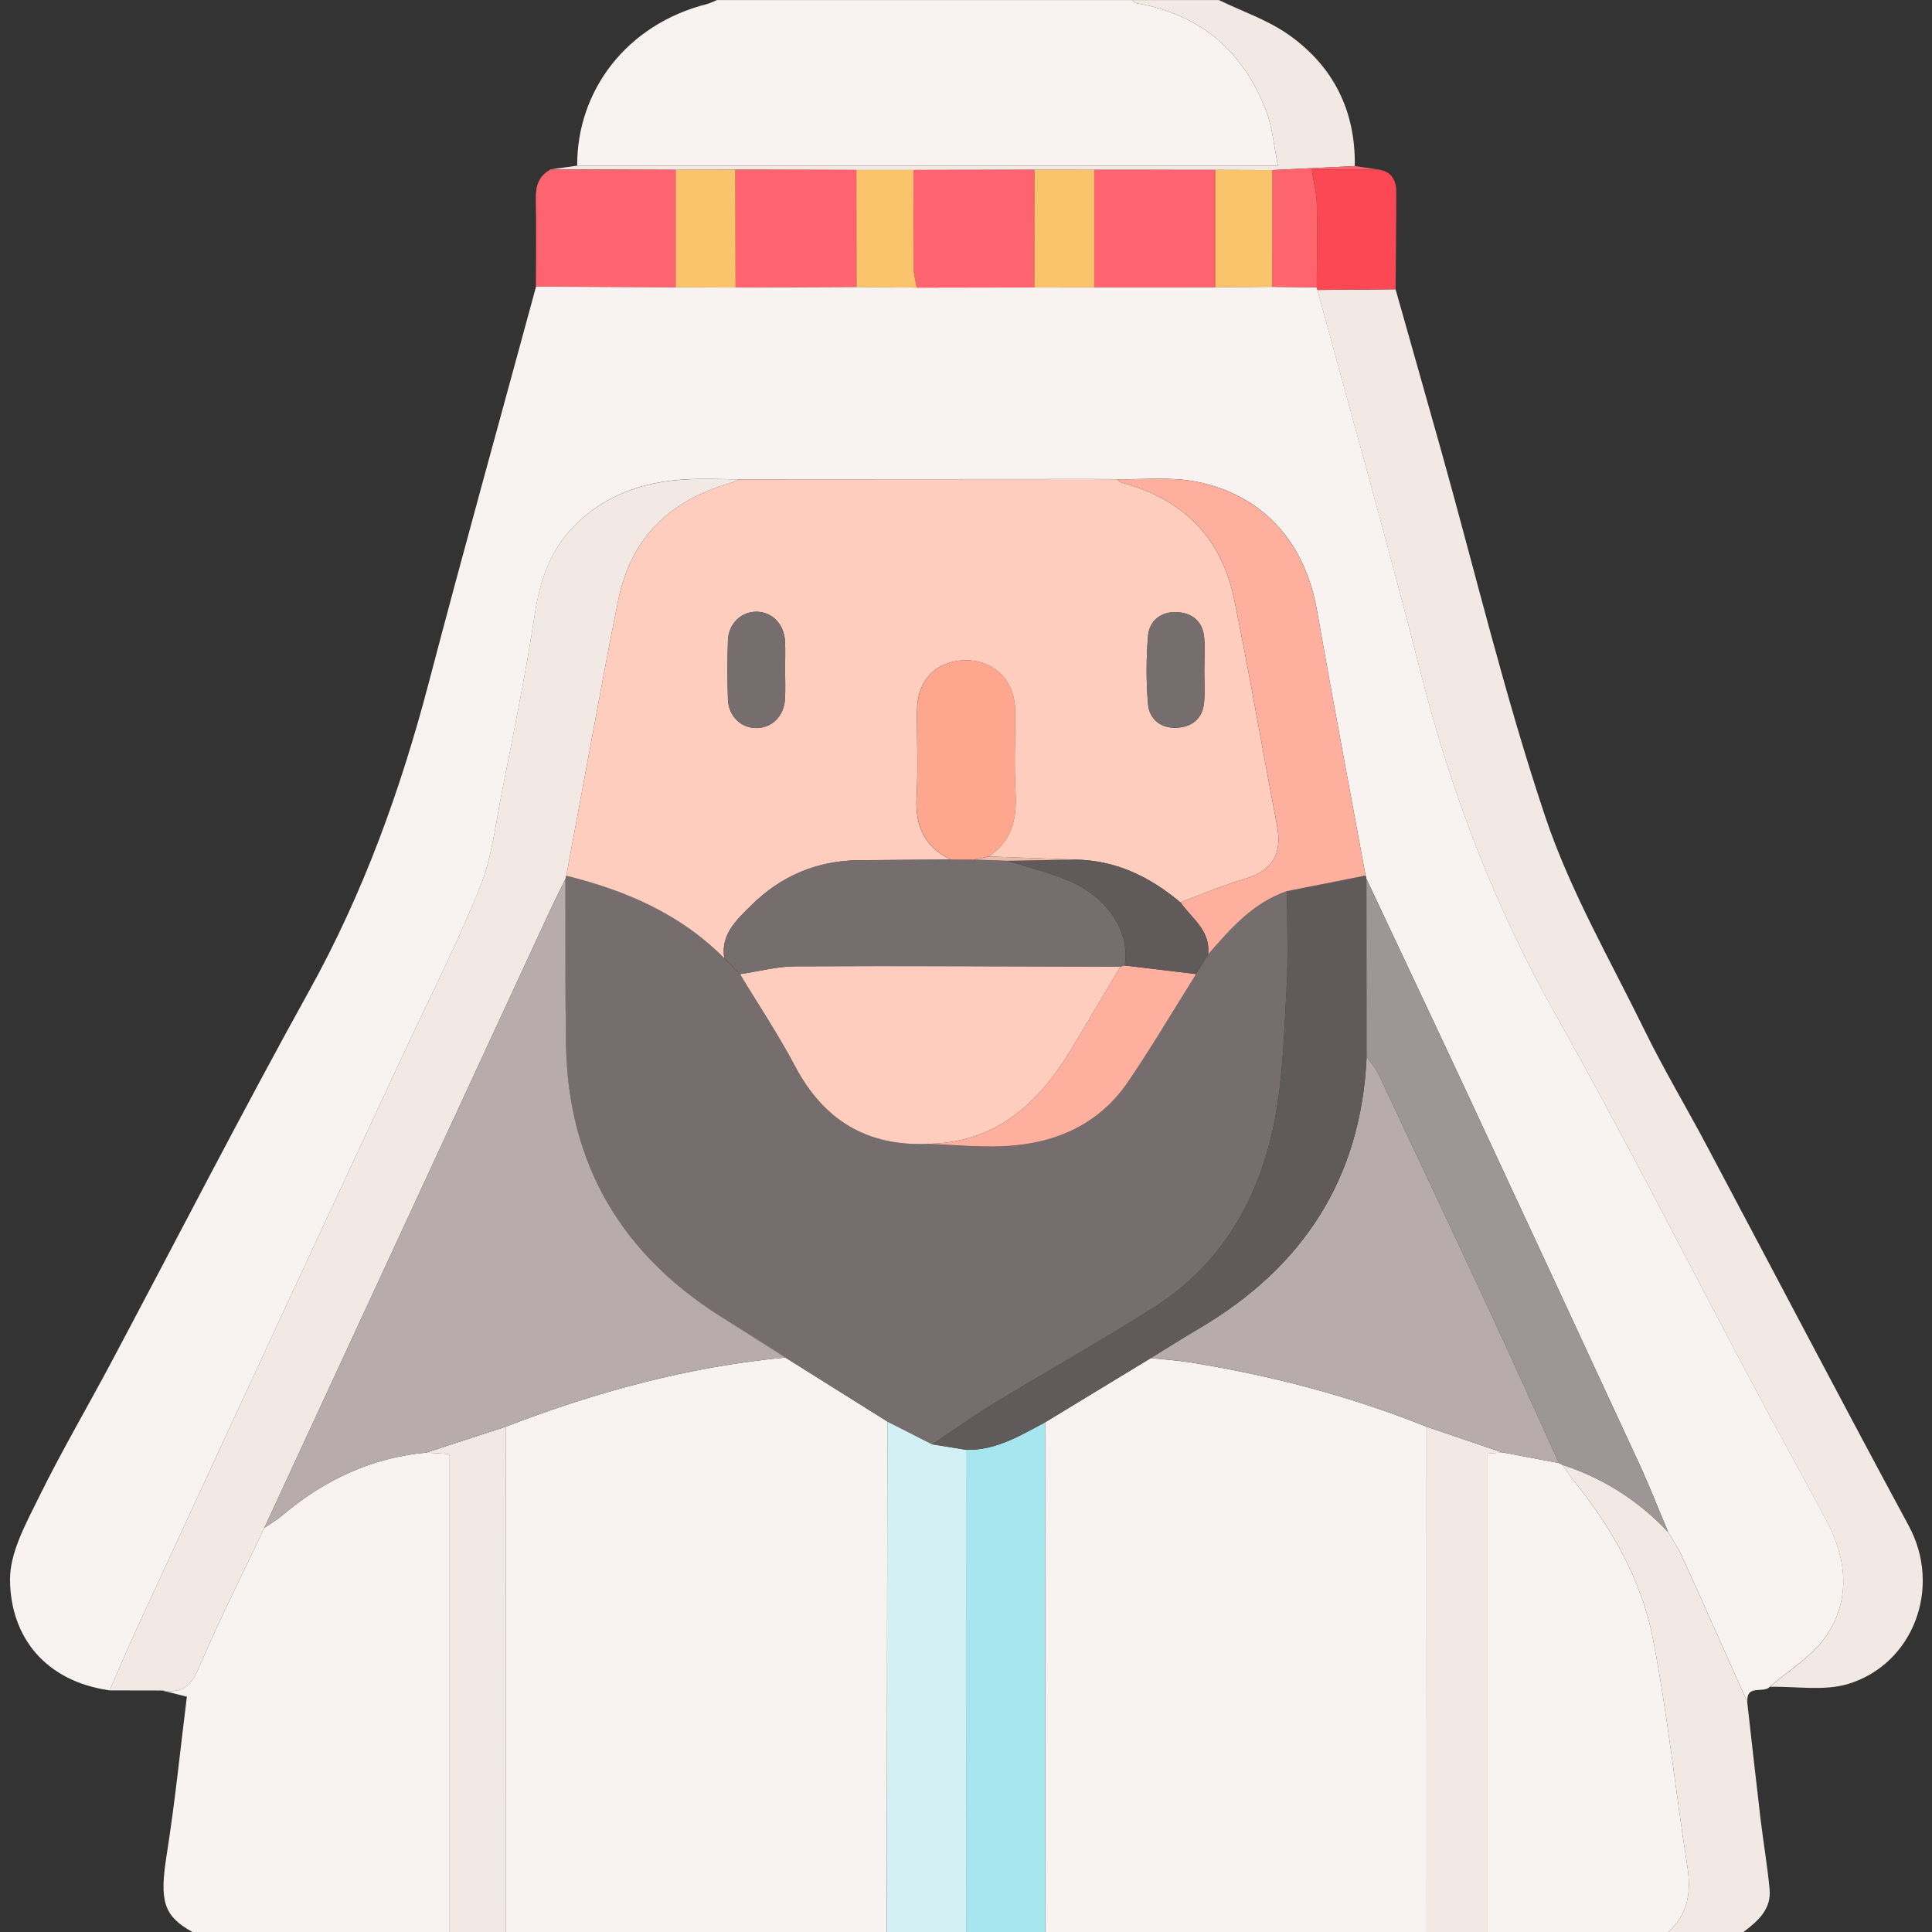 <svg width="168" height="168" viewBox="0 0 168 168" fill="none" xmlns="http://www.w3.org/2000/svg">
<rect x="0" y="0" width="168" height="168" fill="#333333" stroke="none"/>
<g clip-path="url(#clip0_5245_56877)">
<path d="M77.118 168.001H43.973C43.973 153.353 43.973 138.71 43.977 124.062C51.831 121.039 59.889 118.834 68.294 118.047C71.247 119.898 74.204 121.748 77.157 123.603C77.144 138.404 77.131 153.204 77.114 168.001H77.118Z" fill="#F8F2F0"/>
<path d="M124.044 168.001H90.899C90.891 153.226 90.882 138.456 90.877 123.682C93.94 121.823 97.002 119.959 100.069 118.1C101.202 118.218 102.344 118.288 103.469 118.467C110.526 119.605 117.403 121.398 124.044 124.063C124.044 138.71 124.044 153.358 124.049 168.005L124.044 168.001Z" fill="#F8F2F0"/>
<path d="M16.734 167.999C14.184 166.595 13.869 165.261 14.49 161.319C15.216 156.734 15.68 152.105 16.249 147.538C15.426 147.332 14.766 147.166 14.105 147.004C15.702 147.262 16.577 146.689 17.259 145.096C19.027 140.958 21.057 136.933 22.982 132.859C23.507 132.501 24.067 132.181 24.548 131.774C28.175 128.703 32.288 126.756 37.056 126.314C37.682 126.354 38.307 126.393 39.051 126.437V167.999H16.734Z" fill="#F8F2F0"/>
<path d="M50.19 14.406C50.16 7.888 54.486 2.117 61.482 0.35C61.779 0.275 62.059 0.118 62.348 0.004C74.379 0.004 86.415 0.004 98.446 0.004C98.573 0.1 98.691 0.258 98.836 0.284C104.37 1.233 108.084 4.436 110.084 9.594C110.644 11.042 110.766 12.661 111.129 14.406H50.19Z" fill="#F8F2F0"/>
<path d="M145.049 167.999H129.299V126.402C129.693 126.371 130.174 126.336 130.655 126.297C132.287 126.603 133.923 126.914 135.555 127.22C135.656 127.268 135.752 127.321 135.853 127.369C136.203 127.854 136.526 128.362 136.903 128.83C140.166 132.877 142.73 137.374 143.723 142.454C145.001 148.99 145.679 155.64 146.716 162.224C147.07 164.473 146.838 166.429 145.049 167.999Z" fill="#F8F2F0"/>
<path d="M77.118 167.999C77.131 153.198 77.144 138.398 77.162 123.602C78.466 124.267 79.769 124.927 81.073 125.592C82.049 125.75 83.029 125.912 84.004 126.069L84.013 167.999H77.123H77.118Z" fill="#D3F1F5"/>
<path d="M84.009 168C84.009 154.022 84.004 140.044 84 126.07C86.594 126.14 88.707 124.837 90.877 123.682C90.886 138.456 90.895 153.226 90.899 168H84.009Z" fill="#A5E6EF"/>
<path d="M145.049 168C146.834 166.429 147.07 164.478 146.716 162.225C145.679 155.64 144.996 148.99 143.723 142.454C142.73 137.375 140.171 132.877 136.903 128.83C136.526 128.367 136.203 127.859 135.853 127.369C139.414 128.537 142.481 130.484 145.049 133.214C145.456 133.914 145.919 134.584 146.252 135.319C148.164 139.532 150.041 143.758 151.931 147.984C152.316 151.379 152.688 154.774 153.09 158.165C153.335 160.208 153.689 162.242 153.878 164.294C154.039 166.035 152.849 167.059 151.607 168H145.044H145.049Z" fill="#F2E9E5"/>
<path d="M130.655 126.302C130.174 126.337 129.688 126.377 129.299 126.407V168.005H124.049C124.049 153.358 124.049 138.71 124.044 124.062C126.249 124.811 128.454 125.559 130.655 126.307V126.302Z" fill="#F2E9E5"/>
<path d="M39.051 168.001V126.438C38.312 126.394 37.686 126.355 37.06 126.316C39.366 125.563 41.676 124.815 43.982 124.062C43.982 138.71 43.982 153.353 43.977 168.001H39.056H39.051Z" fill="#F2E9E5"/>
<path d="M50.19 14.406H111.129C110.766 12.661 110.644 11.042 110.084 9.594C108.084 4.431 104.37 1.233 98.836 0.284C98.696 0.258 98.578 0.1 98.446 0.004C100.962 0.004 103.478 0.004 105.993 0.004C108.023 0.993 110.228 1.732 112.048 3.014C115.933 5.748 117.889 9.625 117.806 14.441C115.417 14.555 113.024 14.673 110.635 14.787C108.981 14.783 107.323 14.774 105.669 14.77C102.161 14.77 98.652 14.77 95.147 14.765C93.415 14.765 91.683 14.765 89.954 14.761C86.446 14.765 82.937 14.774 79.428 14.778C77.774 14.778 76.116 14.778 74.463 14.778C70.954 14.77 67.445 14.761 63.936 14.752C62.208 14.756 60.476 14.761 58.748 14.765C55.134 14.752 51.52 14.739 47.906 14.726C48.667 14.621 49.429 14.516 50.19 14.406Z" fill="#F2E9E5"/>
<path d="M151.935 147.985C150.045 143.763 148.168 139.533 146.256 135.32C145.924 134.589 145.456 133.915 145.053 133.215C144.213 131.22 143.426 129.195 142.516 127.23C137.598 116.595 132.663 105.972 127.715 95.35C124.771 89.032 121.787 82.732 118.821 76.423C118.812 76.323 118.786 76.222 118.746 76.13C117.333 68.452 115.872 60.778 114.52 53.087C113.475 47.146 109.821 43.011 103.976 41.874C101.767 41.445 99.422 41.712 97.138 41.664C96.443 41.664 95.747 41.655 95.056 41.655C84.814 41.66 74.576 41.664 64.335 41.673C62.803 41.673 61.272 41.603 59.745 41.677C55.922 41.865 52.487 43.06 49.788 45.886C47.758 48.008 46.931 50.62 46.489 53.516C45.702 58.709 44.63 63.863 43.619 69.021C43.085 71.733 42.77 74.555 41.76 77.088C39.909 81.739 37.621 86.215 35.503 90.76C32.397 97.428 29.273 104.091 26.176 110.763C21.429 120.991 16.691 131.229 11.966 141.466C11.121 143.291 10.338 145.146 9.529 146.988C3.973 146.205 0.919 142.385 0.871 137.393C0.849 135.018 2.236 132.524 3.347 130.262C5.29 126.303 7.53 122.488 9.603 118.594C15.37 107.761 20.965 96.841 26.911 86.11C31.601 77.644 34.834 68.697 37.28 59.383C40.303 47.868 43.496 36.401 46.616 24.912C50.663 24.93 54.71 24.951 58.761 24.969C60.498 24.978 62.235 24.982 63.971 24.991C67.476 24.978 70.985 24.96 74.489 24.947C76.23 24.965 77.976 24.986 79.717 25.004C83.13 25 86.538 24.991 89.95 24.986C91.687 24.986 93.424 24.978 95.161 24.978C98.67 24.978 102.174 24.978 105.683 24.973C107.332 24.96 108.986 24.951 110.635 24.938C111.926 24.956 113.216 24.969 114.507 24.986C114.529 25.056 114.546 25.127 114.56 25.201C117.561 36.265 120.693 47.299 123.52 58.407C126.166 68.811 129.907 78.698 135.196 88.083C141.216 98.766 146.751 109.721 152.517 120.55C154.591 124.448 156.739 128.302 158.813 132.196C160.602 135.551 160.961 139.086 158.782 142.276C157.583 144.03 155.562 145.22 153.908 146.664C153.379 147.29 151.856 146.423 151.944 147.972L151.935 147.985Z" fill="#F8F2F0"/>
<path d="M9.52 146.996C10.329 145.154 11.113 143.304 11.957 141.475C16.686 131.238 21.42 121 26.167 110.771C29.264 104.099 32.388 97.436 35.494 90.769C37.612 86.223 39.896 81.748 41.751 77.097C42.761 74.564 43.081 71.742 43.61 69.029C44.621 63.871 45.693 58.718 46.48 53.524C46.917 50.628 47.749 48.016 49.779 45.894C52.478 43.073 55.917 41.874 59.736 41.686C61.263 41.611 62.794 41.677 64.326 41.681C64.032 41.795 63.748 41.935 63.446 42.023C58.24 43.532 54.858 46.774 53.76 52.186C53.384 54.045 53.012 55.904 52.662 57.768C51.516 63.893 50.383 70.023 49.245 76.152C49.223 76.244 49.197 76.331 49.171 76.419C48.672 77.443 48.16 78.458 47.683 79.49C39.449 97.279 31.22 115.068 22.986 132.856C21.061 136.929 19.031 140.954 17.264 145.093C16.586 146.686 15.706 147.263 14.109 147.001C12.582 147.001 11.051 146.996 9.524 146.992L9.52 146.996Z" fill="#F2E9E5"/>
<path d="M58.748 24.982C54.701 24.965 50.654 24.943 46.603 24.925C46.603 22.379 46.642 19.837 46.59 17.291C46.568 16.158 46.856 15.27 47.902 14.723C51.516 14.736 55.13 14.749 58.743 14.762C58.743 18.17 58.743 21.574 58.743 24.982H58.748Z" fill="#FD646F"/>
<path d="M153.904 146.676C155.558 145.233 157.579 144.043 158.778 142.288C160.956 139.094 160.598 135.564 158.808 132.208C156.73 128.314 154.586 124.456 152.513 120.562C146.751 109.734 141.216 98.774 135.192 88.095C129.903 78.711 126.162 68.823 123.515 58.419C120.685 47.311 117.552 36.278 114.555 25.213C116.821 25.196 119.088 25.174 121.354 25.156C122.684 29.864 124.027 34.571 125.348 39.283C128.31 49.866 130.874 60.581 134.361 70.989C136.526 77.455 140.018 83.484 143.036 89.648C144.69 93.026 146.628 96.263 148.391 99.584C154.258 110.618 160.046 121.695 165.983 132.689C168.884 138.062 166.368 144.681 160.746 146.418C158.638 147.07 156.192 146.628 153.9 146.681L153.904 146.676Z" fill="#F2E9E5"/>
<path d="M121.354 25.153C119.087 25.17 116.821 25.192 114.555 25.21C114.542 25.135 114.524 25.065 114.502 24.995C114.511 22.602 114.564 20.209 114.511 17.816C114.489 16.845 114.24 15.878 114.069 14.74H119.836C120.956 14.893 121.415 15.62 121.415 16.661C121.415 19.491 121.38 22.322 121.358 25.153H121.354Z" fill="#FC4755"/>
<path d="M119.831 14.739H114.065C114.236 15.877 114.485 16.844 114.507 17.815C114.56 20.208 114.507 22.601 114.498 24.994C113.208 24.977 111.917 24.964 110.626 24.946C110.626 21.56 110.635 18.169 110.64 14.783C113.028 14.669 115.421 14.551 117.81 14.438C118.484 14.538 119.153 14.639 119.827 14.739H119.831Z" fill="#FD646E"/>
<path d="M49.166 76.423C49.197 76.336 49.219 76.244 49.241 76.156C54.403 77.434 59.168 79.472 62.983 83.336C63.438 83.795 63.888 84.254 64.343 84.714C65.949 87.374 67.681 89.964 69.13 92.707C71.606 97.397 75.373 99.689 80.671 99.475C82.837 99.554 85.007 99.777 87.168 99.685C91.63 99.497 95.485 97.887 98.079 94.089C100.161 91.036 102.038 87.842 104.007 84.709C104.353 84.145 104.698 83.576 105.044 83.012C107 80.759 108.955 78.506 111.913 77.499C111.913 80.321 112.031 83.152 111.873 85.965C111.659 89.806 111.567 93.704 110.832 97.463C109.515 104.213 106.256 109.94 100.288 113.72C95.734 116.603 91.026 119.241 86.42 122.041C84.591 123.153 82.845 124.412 81.065 125.602C79.761 124.938 78.457 124.277 77.153 123.612C74.2 121.761 71.243 119.911 68.29 118.056C66.496 116.918 64.715 115.767 62.913 114.647C54.084 109.166 49.39 101.291 49.215 90.847C49.136 86.044 49.175 81.24 49.162 76.432L49.166 76.423Z" fill="#766E6E"/>
<path d="M49.166 76.422C49.179 81.226 49.14 86.034 49.219 90.838C49.394 101.281 54.088 109.156 62.917 114.638C64.719 115.758 66.504 116.908 68.294 118.046C59.885 118.833 51.831 121.034 43.978 124.061C41.672 124.814 39.362 125.566 37.056 126.314C32.283 126.756 28.175 128.703 24.548 131.774C24.067 132.181 23.507 132.501 22.982 132.859C31.211 115.071 39.445 97.278 47.679 79.493C48.156 78.461 48.672 77.446 49.166 76.422Z" fill="#B8ABAB"/>
<path d="M130.655 126.301C128.45 125.553 126.245 124.805 124.044 124.057C117.403 121.397 110.526 119.599 103.469 118.461C102.344 118.282 101.202 118.212 100.069 118.094C101.461 117.241 102.834 116.361 104.243 115.535C113.282 110.228 118.366 102.488 118.838 91.897C119.175 92.373 119.591 92.811 119.836 93.332C123.13 100.318 126.42 107.305 129.675 114.31C131.666 118.597 133.599 122.915 135.559 127.216C133.927 126.91 132.291 126.599 130.659 126.293L130.655 126.301Z" fill="#B8ABAB"/>
<path d="M118.834 91.902C118.361 102.494 113.278 110.233 104.239 115.54C102.83 116.367 101.456 117.242 100.065 118.099C97.003 119.959 93.94 121.822 90.873 123.682C88.703 124.837 86.59 126.141 83.996 126.071C83.02 125.913 82.04 125.751 81.064 125.594C82.845 124.404 84.591 123.144 86.419 122.032C91.026 119.232 95.734 116.594 100.288 113.711C106.256 109.931 109.515 104.204 110.832 97.454C111.567 93.695 111.659 89.802 111.873 85.956C112.031 83.143 111.908 80.312 111.913 77.49C114.188 77.04 116.463 76.589 118.738 76.139C118.781 76.231 118.808 76.331 118.812 76.432C118.816 81.59 118.821 86.748 118.825 91.902H118.834Z" fill="#605A5A"/>
<path d="M118.834 91.902C118.83 86.743 118.825 81.585 118.821 76.432C121.787 82.74 124.771 89.04 127.715 95.358C132.663 105.976 137.603 116.603 142.516 127.239C143.426 129.203 144.209 131.229 145.053 133.224C142.485 130.494 139.418 128.547 135.857 127.379C135.756 127.33 135.66 127.278 135.56 127.23C133.6 122.925 131.666 118.611 129.675 114.324C126.42 107.319 123.135 100.328 119.836 93.345C119.591 92.825 119.175 92.387 118.838 91.91L118.834 91.902Z" fill="#9D9696"/>
<path d="M105.674 24.982C102.165 24.982 98.661 24.982 95.152 24.986C95.152 21.578 95.152 18.17 95.152 14.762C98.661 14.762 102.169 14.762 105.674 14.766C105.674 18.17 105.674 21.578 105.674 24.982Z" fill="#FD646F"/>
<path d="M89.941 25C86.529 25.004 83.121 25.013 79.708 25.017C79.616 24.44 79.446 23.862 79.437 23.285C79.411 20.45 79.428 17.61 79.428 14.775C82.937 14.771 86.446 14.762 89.954 14.758C89.95 18.17 89.946 21.587 89.941 25Z" fill="#FD646F"/>
<path d="M74.48 24.955C70.975 24.968 67.467 24.986 63.962 24.999C63.954 21.582 63.949 18.165 63.94 14.744C67.449 14.753 70.958 14.762 74.467 14.77C74.471 18.165 74.475 21.56 74.48 24.951V24.955Z" fill="#FD646F"/>
<path d="M89.941 25C89.946 21.587 89.95 18.17 89.954 14.758C91.687 14.758 93.419 14.758 95.148 14.762C95.148 18.17 95.148 21.578 95.148 24.987C93.411 24.987 91.674 24.995 89.937 24.995L89.941 25Z" fill="#FAC46D"/>
<path d="M63.941 14.748C63.95 18.165 63.954 21.582 63.963 25.003C62.226 24.994 60.489 24.99 58.752 24.981C58.752 21.573 58.752 18.169 58.752 14.761C60.484 14.757 62.213 14.752 63.945 14.748H63.941Z" fill="#FAC46D"/>
<path d="M74.48 24.954C74.48 21.559 74.471 18.164 74.467 14.773C76.121 14.773 77.779 14.773 79.432 14.773C79.432 17.608 79.415 20.448 79.441 23.283C79.445 23.86 79.616 24.438 79.712 25.015C77.967 24.998 76.225 24.976 74.484 24.958L74.48 24.954Z" fill="#FAC46D"/>
<path d="M105.674 24.981C105.674 21.578 105.674 18.169 105.674 14.766C107.328 14.77 108.986 14.779 110.639 14.783C110.639 18.169 110.631 21.56 110.626 24.946C108.977 24.959 107.323 24.968 105.674 24.981Z" fill="#FAC46D"/>
<path d="M62.987 83.332C59.172 79.473 54.408 77.43 49.245 76.152C50.383 70.023 51.516 63.893 52.662 57.768C53.012 55.905 53.384 54.045 53.76 52.186C54.863 46.774 58.245 43.528 63.446 42.023C63.748 41.935 64.033 41.795 64.326 41.682C74.568 41.677 84.805 41.668 95.047 41.664C95.743 41.664 96.438 41.668 97.129 41.673C97.256 41.769 97.37 41.918 97.514 41.957C102.791 43.362 106.194 46.678 107.301 52.037C108.653 58.569 109.769 65.153 111.033 71.703C111.536 74.315 110.657 75.723 108.146 76.458C106.278 77.005 104.479 77.788 102.646 78.467C99.999 76.248 97.042 74.8 93.511 74.748C90.996 74.656 88.48 74.564 85.965 74.477C87.964 73.151 88.432 71.239 88.305 68.96C88.169 66.567 88.292 64.16 88.27 61.763C88.244 59.195 86.468 57.414 83.987 57.418C81.445 57.423 79.761 59.129 79.739 61.767C79.717 64.274 79.848 66.79 79.7 69.292C79.555 71.803 80.378 73.641 82.674 74.748C80.01 74.765 77.346 74.778 74.681 74.805C71.024 74.84 67.878 76.187 65.31 78.742C64.068 79.98 62.637 81.245 62.983 83.34L62.987 83.332ZM68.268 58.18C68.268 57.362 68.307 56.539 68.259 55.721C68.171 54.238 67.113 53.197 65.769 53.192C64.431 53.192 63.341 54.247 63.298 55.708C63.245 57.401 63.245 59.094 63.298 60.787C63.341 62.262 64.409 63.303 65.761 63.307C67.117 63.312 68.171 62.283 68.259 60.796C68.311 59.925 68.268 59.05 68.268 58.175V58.18ZM104.724 58.245C104.724 57.318 104.786 56.382 104.711 55.463C104.598 54.032 103.657 53.288 102.327 53.232C100.958 53.17 99.934 53.971 99.825 55.327C99.667 57.278 99.663 59.265 99.825 61.216C99.943 62.563 100.966 63.36 102.344 63.285C103.683 63.215 104.602 62.458 104.707 61.037C104.777 60.113 104.72 59.182 104.72 58.254L104.724 58.245Z" fill="#FECDBE"/>
<path d="M102.651 78.465C104.479 77.787 106.282 77.004 108.15 76.457C110.661 75.722 111.541 74.313 111.038 71.701C109.773 65.147 108.658 58.568 107.306 52.036C106.199 46.676 102.795 43.364 97.519 41.956C97.374 41.916 97.261 41.767 97.134 41.671C99.418 41.719 101.763 41.453 103.972 41.881C109.817 43.019 113.47 47.157 114.516 53.094C115.872 60.786 117.329 68.455 118.742 76.138C116.467 76.588 114.192 77.039 111.917 77.489C108.959 78.496 107.004 80.749 105.048 83.002C105.302 80.933 103.639 79.878 102.651 78.465Z" fill="#FEAF9D"/>
<path d="M80.675 99.469C75.377 99.688 71.61 97.396 69.134 92.701C67.686 89.958 65.953 87.368 64.348 84.708C65.958 84.472 67.563 84.034 69.173 84.025C78.597 83.977 88.016 84.03 97.44 84.052C96.053 86.384 94.671 88.716 93.279 91.043C90.414 95.842 86.7 99.382 80.68 99.465L80.675 99.469Z" fill="#FECDBE"/>
<path d="M97.44 84.057C88.016 84.039 78.593 83.982 69.173 84.03C67.563 84.039 65.958 84.472 64.348 84.713C63.893 84.253 63.442 83.794 62.987 83.335C62.642 81.239 64.068 79.975 65.315 78.737C67.883 76.182 71.028 74.834 74.686 74.799C77.35 74.773 80.015 74.76 82.679 74.742C83.348 74.742 84.018 74.747 84.687 74.751C85.667 74.786 86.647 74.821 87.627 74.856C89.32 75.39 91.057 75.818 92.698 76.479C96.281 77.923 98.293 80.968 97.799 83.956C97.677 83.991 97.558 84.026 97.436 84.057H97.44Z" fill="#766E6E"/>
<path d="M97.44 84.058C97.562 84.023 97.68 83.988 97.803 83.957C99.872 84.206 101.942 84.456 104.011 84.701C102.042 87.833 100.165 91.027 98.083 94.081C95.493 97.878 91.634 99.488 87.172 99.676C85.015 99.768 82.84 99.545 80.675 99.466C86.695 99.383 90.409 95.844 93.275 91.044C94.666 88.717 96.049 86.385 97.435 84.053L97.44 84.058Z" fill="#FEAF9D"/>
<path d="M104.011 84.701C101.942 84.451 99.873 84.202 97.803 83.957C98.298 80.969 96.281 77.924 92.702 76.48C91.061 75.82 89.325 75.391 87.631 74.857C89.591 74.822 91.556 74.787 93.516 74.752C97.042 74.805 100.004 76.253 102.651 78.471C103.639 79.879 105.302 80.938 105.048 83.008C104.703 83.572 104.357 84.141 104.011 84.705V84.701Z" fill="#605A5A"/>
<path d="M84.692 74.752C84.022 74.752 83.353 74.752 82.683 74.743C80.386 73.637 79.564 71.799 79.708 69.288C79.853 66.79 79.722 64.274 79.748 61.763C79.774 59.125 81.454 57.418 83.996 57.414C86.477 57.41 88.253 59.19 88.279 61.758C88.301 64.156 88.183 66.562 88.314 68.955C88.441 71.235 87.973 73.151 85.973 74.472C85.545 74.564 85.12 74.656 84.692 74.748V74.752Z" fill="#FEA68E"/>
<path d="M68.267 58.178C68.267 59.053 68.311 59.928 68.259 60.799C68.171 62.287 67.112 63.315 65.76 63.31C64.409 63.306 63.341 62.265 63.297 60.79C63.249 59.097 63.249 57.404 63.297 55.711C63.341 54.25 64.43 53.191 65.769 53.195C67.112 53.195 68.167 54.241 68.259 55.724C68.307 56.542 68.267 57.36 68.267 58.183V58.178Z" fill="#766E6E"/>
<path d="M104.724 58.245C104.724 59.172 104.781 60.104 104.711 61.027C104.602 62.449 103.683 63.206 102.349 63.276C100.97 63.35 99.947 62.554 99.829 61.206C99.662 59.255 99.667 57.269 99.829 55.318C99.938 53.961 100.962 53.161 102.331 53.222C103.657 53.283 104.602 54.027 104.715 55.453C104.79 56.376 104.729 57.308 104.729 58.236L104.724 58.245Z" fill="#766E6E"/>
<path d="M84.691 74.752C85.12 74.66 85.544 74.568 85.973 74.477C88.489 74.568 91.004 74.66 93.52 74.748C91.56 74.783 89.596 74.818 87.636 74.853C86.656 74.818 85.676 74.783 84.696 74.748L84.691 74.752Z" fill="#EAB9AA"/>
</g>
<defs>
<clipPath id="clip0_5245_56877">
<rect width="168" height="168" fill="white"/>
</clipPath>
</defs>
</svg>

